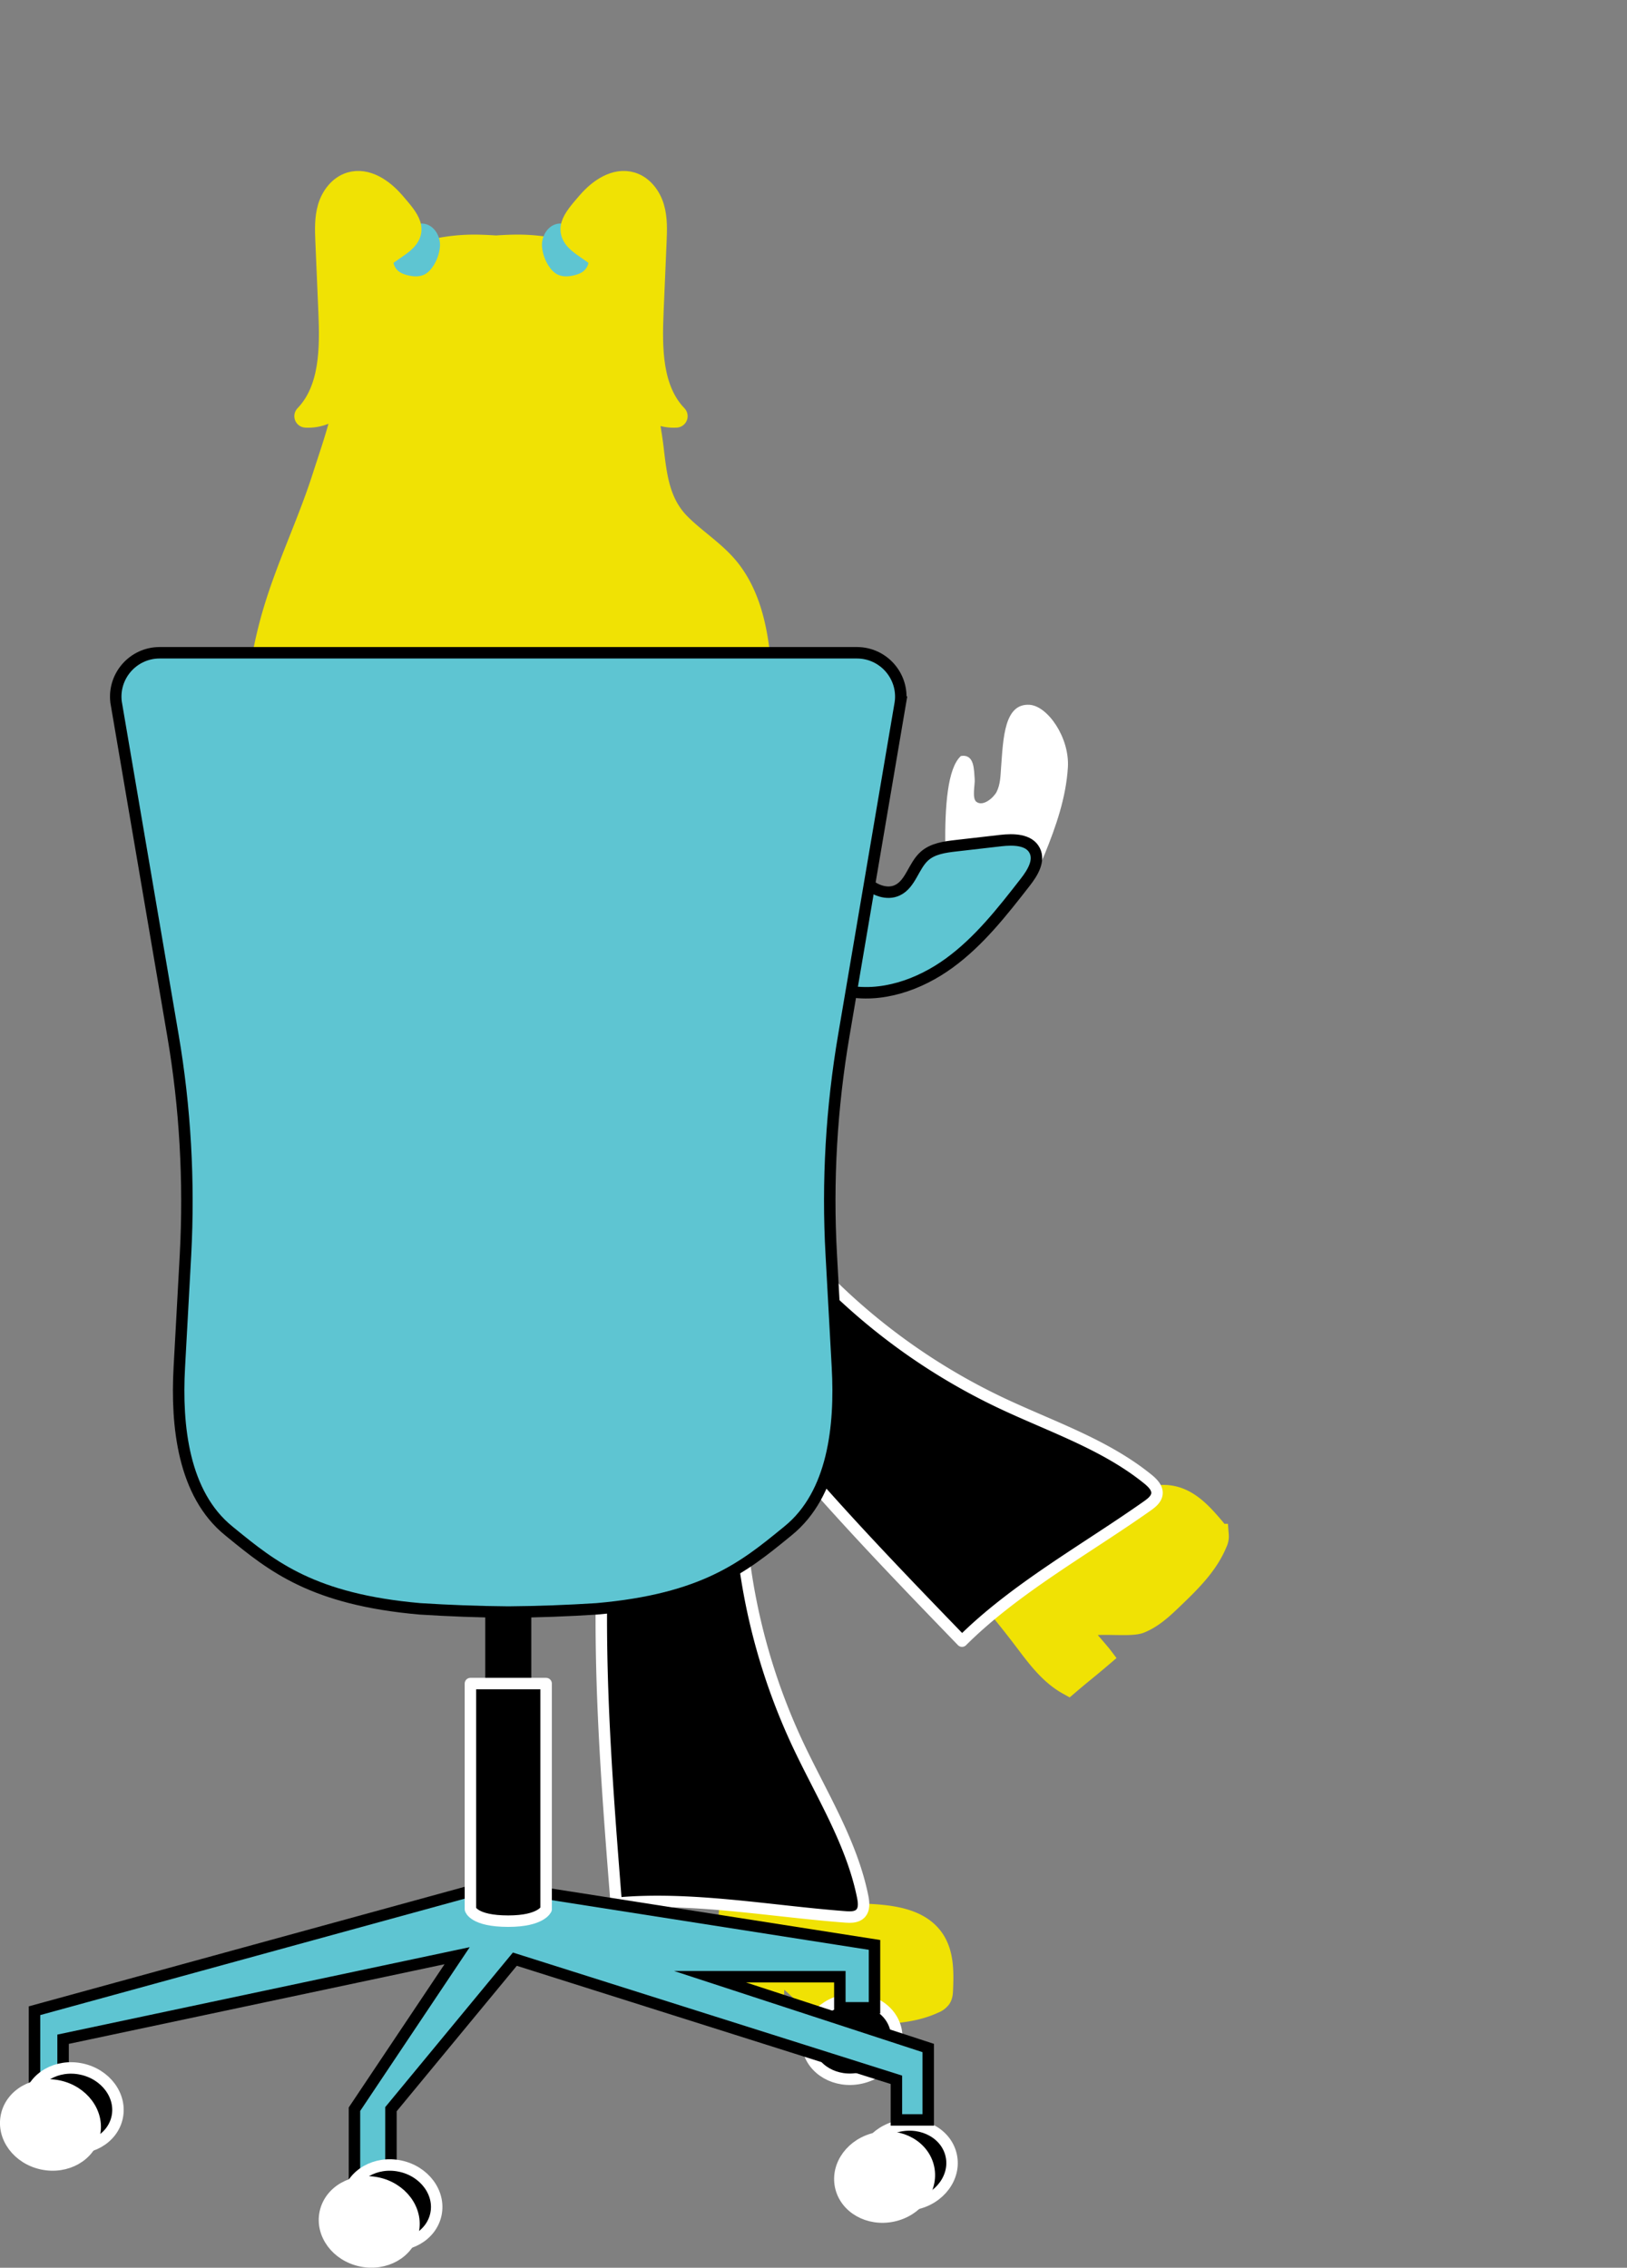 <svg id="Capa_1" xmlns="http://www.w3.org/2000/svg" viewBox="0 0 70.999 98.932"><rect x="0" y="0" width="70.999" height="98.932" fill="#808080" stroke="none"/><defs><style>.cls-1{fill:none}.cls-2,.cls-3{fill:#f0e204;stroke:#f0e204}.cls-2,.cls-4{stroke-linecap:round;stroke-linejoin:round}.cls-5,.cls-6,.cls-7{fill:#fff}.cls-8,.cls-9{fill:#5ec5d2}.cls-10,.cls-11,.cls-4,.cls-6,.cls-7{stroke:#fff}.cls-10,.cls-11,.cls-6,.cls-7{stroke-miterlimit:10;stroke-width:.5px}.cls-9{stroke:#000}.cls-3,.cls-9{stroke-miterlimit:10}.cls-4,.cls-9{stroke-width:.5px}</style></defs><path class="cls-1" d="M.5 0h70.499v98.432H.5z"/><path class="cls-3" d="M45.964 67.962c.092.094.203.196.335.185.092-.008.168-.07.238-.129l1.779-1.498c.82-.691 1.812-1.428 2.86-1.195.739.164 1.282.774 1.772 1.351.077.09.155.186.174.301a.595.595 0 0 1-.062.316c-.391.957-1.157 1.701-1.902 2.416-.428.411-.87.83-1.42 1.051-.513.206-2.389-.138-2.706.315.086.113.922 1.074 1.007 1.186-.638.544-.783.641-1.421 1.185-.802-.447-1.358-1.219-1.912-1.95a42.067 42.067 0 0 0-3.89-4.439c-.052-.052 1.912-1.982 2.46-1.807.439.14.94.913 1.259 1.241l1.431 1.467v.002zM35.089 83.015c.004.132.016.282.12.363.072.056.171.063.262.067l2.323.107c1.072.05 2.3.182 2.911 1.063.431.622.416 1.439.384 2.195-.005.118-.012.242-.077.34a.596.596 0 0 1-.26.191c-.936.437-2.004.464-3.037.483-.593.011-1.203.019-1.757-.192-.517-.197-1.661-1.723-2.201-1.606-.014.141-.052 1.414-.066 1.555-.838-.033-1.01-.061-1.848-.094-.285-.872-.169-1.817-.081-2.73.191-1.96.243-3.933.156-5.9-.003-.073 2.749-.158 3.033.343.228.401.071 1.308.083 1.766l.054 2.049z"/><path class="cls-5" d="M41.932 32.981c.599-.094.568.605.602 1.024.017.221-.126.824.073.975.299.227.763-.195.885-.437.163-.324.167-.702.193-1.064.095-1.275.138-2.802 1.244-2.731.785.05 1.751 1.427 1.671 2.732s-.514 2.56-1.006 3.77c-.65 1.598-2.931 4.213-4.166 1.456-.223-.498-.175-1.243-.18-1.776-.016-1.76.098-3.418.684-3.948z"/><path class="cls-4" d="M32.388 67.349a26.861 26.861 0 0 1-.125-3.784c.014-.373.033-.765-.128-1.103-.506-1.065-3.453-1.938-4.543-1.871-.166.011-.343.04-.461.157-.112.111-.145.277-.171.433-1.219 7.201-.646 14.57-.069 21.851 3.238-.306 6.741.35 9.986.594.235.018.503.024.669-.144.179-.182.151-.478.101-.729-.481-2.392-1.827-4.503-2.86-6.714a27.187 27.187 0 0 1-2.4-8.69zM36.243 56a26.91 26.91 0 0 1-2.504-2.84c-.227-.297-.461-.611-.801-.769-1.068-.5-3.897.702-4.695 1.447-.121.114-.239.249-.256.414-.016.157.064.306.144.443 3.642 6.331 8.772 11.651 13.85 16.901 2.303-2.296 5.423-4.019 8.082-5.896.193-.136.403-.302.424-.537.022-.254-.188-.465-.386-.627-1.893-1.539-4.275-2.311-6.478-3.36a27.197 27.197 0 0 1-7.381-5.177z"/><path class="cls-9" d="M29.656 29.607c1.585.89 2.84 2.426 3.78 3.941.909 1.465 2.527 2.305 3.494 3.725.281.412.505.871.864 1.217s.91.56 1.362.35c.585-.272.705-1.067 1.188-1.495.364-.322.88-.392 1.363-.448l1.966-.226c.546-.063 1.232-.055 1.479.436.229.454-.099.979-.412 1.381-.995 1.277-2.007 2.573-3.315 3.526s-2.976 1.537-4.559 1.201c-1.499-.318-2.708-1.389-3.841-2.42l-5.217-4.746"/><path class="cls-2" d="M33.255 31.093c-.083-2.088-.122-4.472-1.389-6.152-.61-.809-1.51-1.343-2.223-2.062-.906-.914-1.036-2.073-1.178-3.291-.134-1.153-.58-3.035-.32-4.158.057-.246.098-.496.097-.756-.003-.807-.321-1.454-.833-1.972-.019-.023-.034-.049-.054-.071-1.194-1.364-3.102-1.927-4.914-1.895-.239.004-.511.017-.796.037a17.9 17.9 0 0 0-.796-.037c-1.812-.032-3.72.531-4.914 1.895-.02.022-.035.048-.054.071-.512.518-.831 1.165-.833 1.972 0 .26.04.51.098.756.353 1.515-.561 3.936-1.017 5.369-.648 2.035-1.597 3.963-2.192 6.017-1.239 4.275-.9 8.828-.552 13.265 2.584.315 22.098-5.115 21.914-8.094-.018-.29-.031-.588-.043-.894z"/><path class="cls-8" d="M17.248 10.759c-.133.343-.164.779.1 1.035.119.115.281.175.442.215.235.058.493.078.713-.024.172-.08.304-.227.407-.387.157-.243.256-.523.287-.811.054-.498-.3-1.076-.865-1.035-.494.036-.92.587-1.083 1.007z"/><path class="cls-2" d="M17.164 8.833c-.472-.548-1.181-1.037-1.872-.825-.468.144-.795.586-.933 1.056s-.118.969-.098 1.458l.131 3.066c.069 1.607.068 3.409-1.048 4.568 1.132.07 2.084-.939 2.42-2.022.336-1.083.229-2.245.271-3.378.049-1.314.491-1.429 1.398-2.083.828-.597.414-1.049-.269-1.842v.002z"/><path class="cls-8" d="M25.602 10.759c-.163-.42-.589-.971-1.083-1.007-.565-.041-.919.537-.865 1.035.031.288.13.568.287.811.103.16.235.307.407.387.22.102.478.082.713.024.161-.04.323-.1.442-.215.264-.256.233-.692.1-1.035z"/><path class="cls-2" d="M25.687 8.831c-.683.793-1.097 1.245-.269 1.842.907.654 1.349.769 1.398 2.083.042 1.133-.065 2.295.271 3.378.336 1.083 1.288 2.092 2.42 2.022-1.116-1.159-1.117-2.961-1.048-4.568l.131-3.066c.02-.489.04-.988-.098-1.458s-.465-.912-.933-1.056c-.691-.212-1.4.277-1.872.825v-.002z"/><ellipse class="cls-11" cx="39.592" cy="94.45" rx="1.962" ry="1.736" transform="rotate(-11.83 39.593 94.45)"/><path d="M21.175 67.432h2.01v6.603h-2.01z"/><ellipse class="cls-11" cx="37.181" cy="88.964" rx="1.962" ry="1.736" transform="rotate(-11.83 37.18 88.966)"/><path class="cls-9" d="M23.185 82.504l14.976 2.345v2.744h-1.512v-1.357h-5.665l9.522 3.111v3.137h-1.389v-1.75l-16.65-5.263-5.407 6.546v3.406h-1.592v-3.406l4.48-6.697-17.195 3.644v2.631H1.506V87.72l19.022-5.216h2.657z"/><ellipse class="cls-10" cx="17.102" cy="96.196" rx="1.736" ry="1.962" transform="rotate(-78.17 17.103 96.196)"/><ellipse class="cls-7" cx="16.112" cy="96.936" rx="1.736" ry="1.962" transform="rotate(-78.17 16.111 96.935)"/><ellipse class="cls-10" cx="3.194" cy="91.963" rx="1.736" ry="1.962" transform="rotate(-78.17 3.194 91.963)"/><ellipse class="cls-7" cx="2.203" cy="92.703" rx="1.736" ry="1.962" transform="rotate(-78.17 2.203 92.704)"/><ellipse class="cls-6" cx="38.602" cy="94.977" rx="1.962" ry="1.736" transform="rotate(-11.83 38.602 94.976)"/><path class="cls-4" d="M23.832 83.292s-.209.521-1.652.521c-1.52 0-1.652-.521-1.652-.521v-9.844h3.303v9.844h.001z"/><path class="cls-9" d="M39.295 30.628l-2.47 14.53c-.54 3.16-.73 6.38-.55 9.58l.27 4.92c.14 2.55-.17 5.52-2.16 7.13-.04.03-.07.06-.11.09-1.79 1.46-3.56 2.9-8.23 3.31-1.26.08-2.55.13-3.86.14-1.31-.01-2.6-.06-3.86-.14-4.67-.41-6.44-1.85-8.23-3.31-.04-.03-.07-.06-.11-.09-1.99-1.61-2.3-4.58-2.16-7.13l.27-4.92c.17-3.2-.01-6.42-.55-9.58l-2.48-14.53c-.14-1.14.75-2.15 1.9-2.15h30.43c1.15 0 2.04 1.01 1.9 2.15z"/></svg>